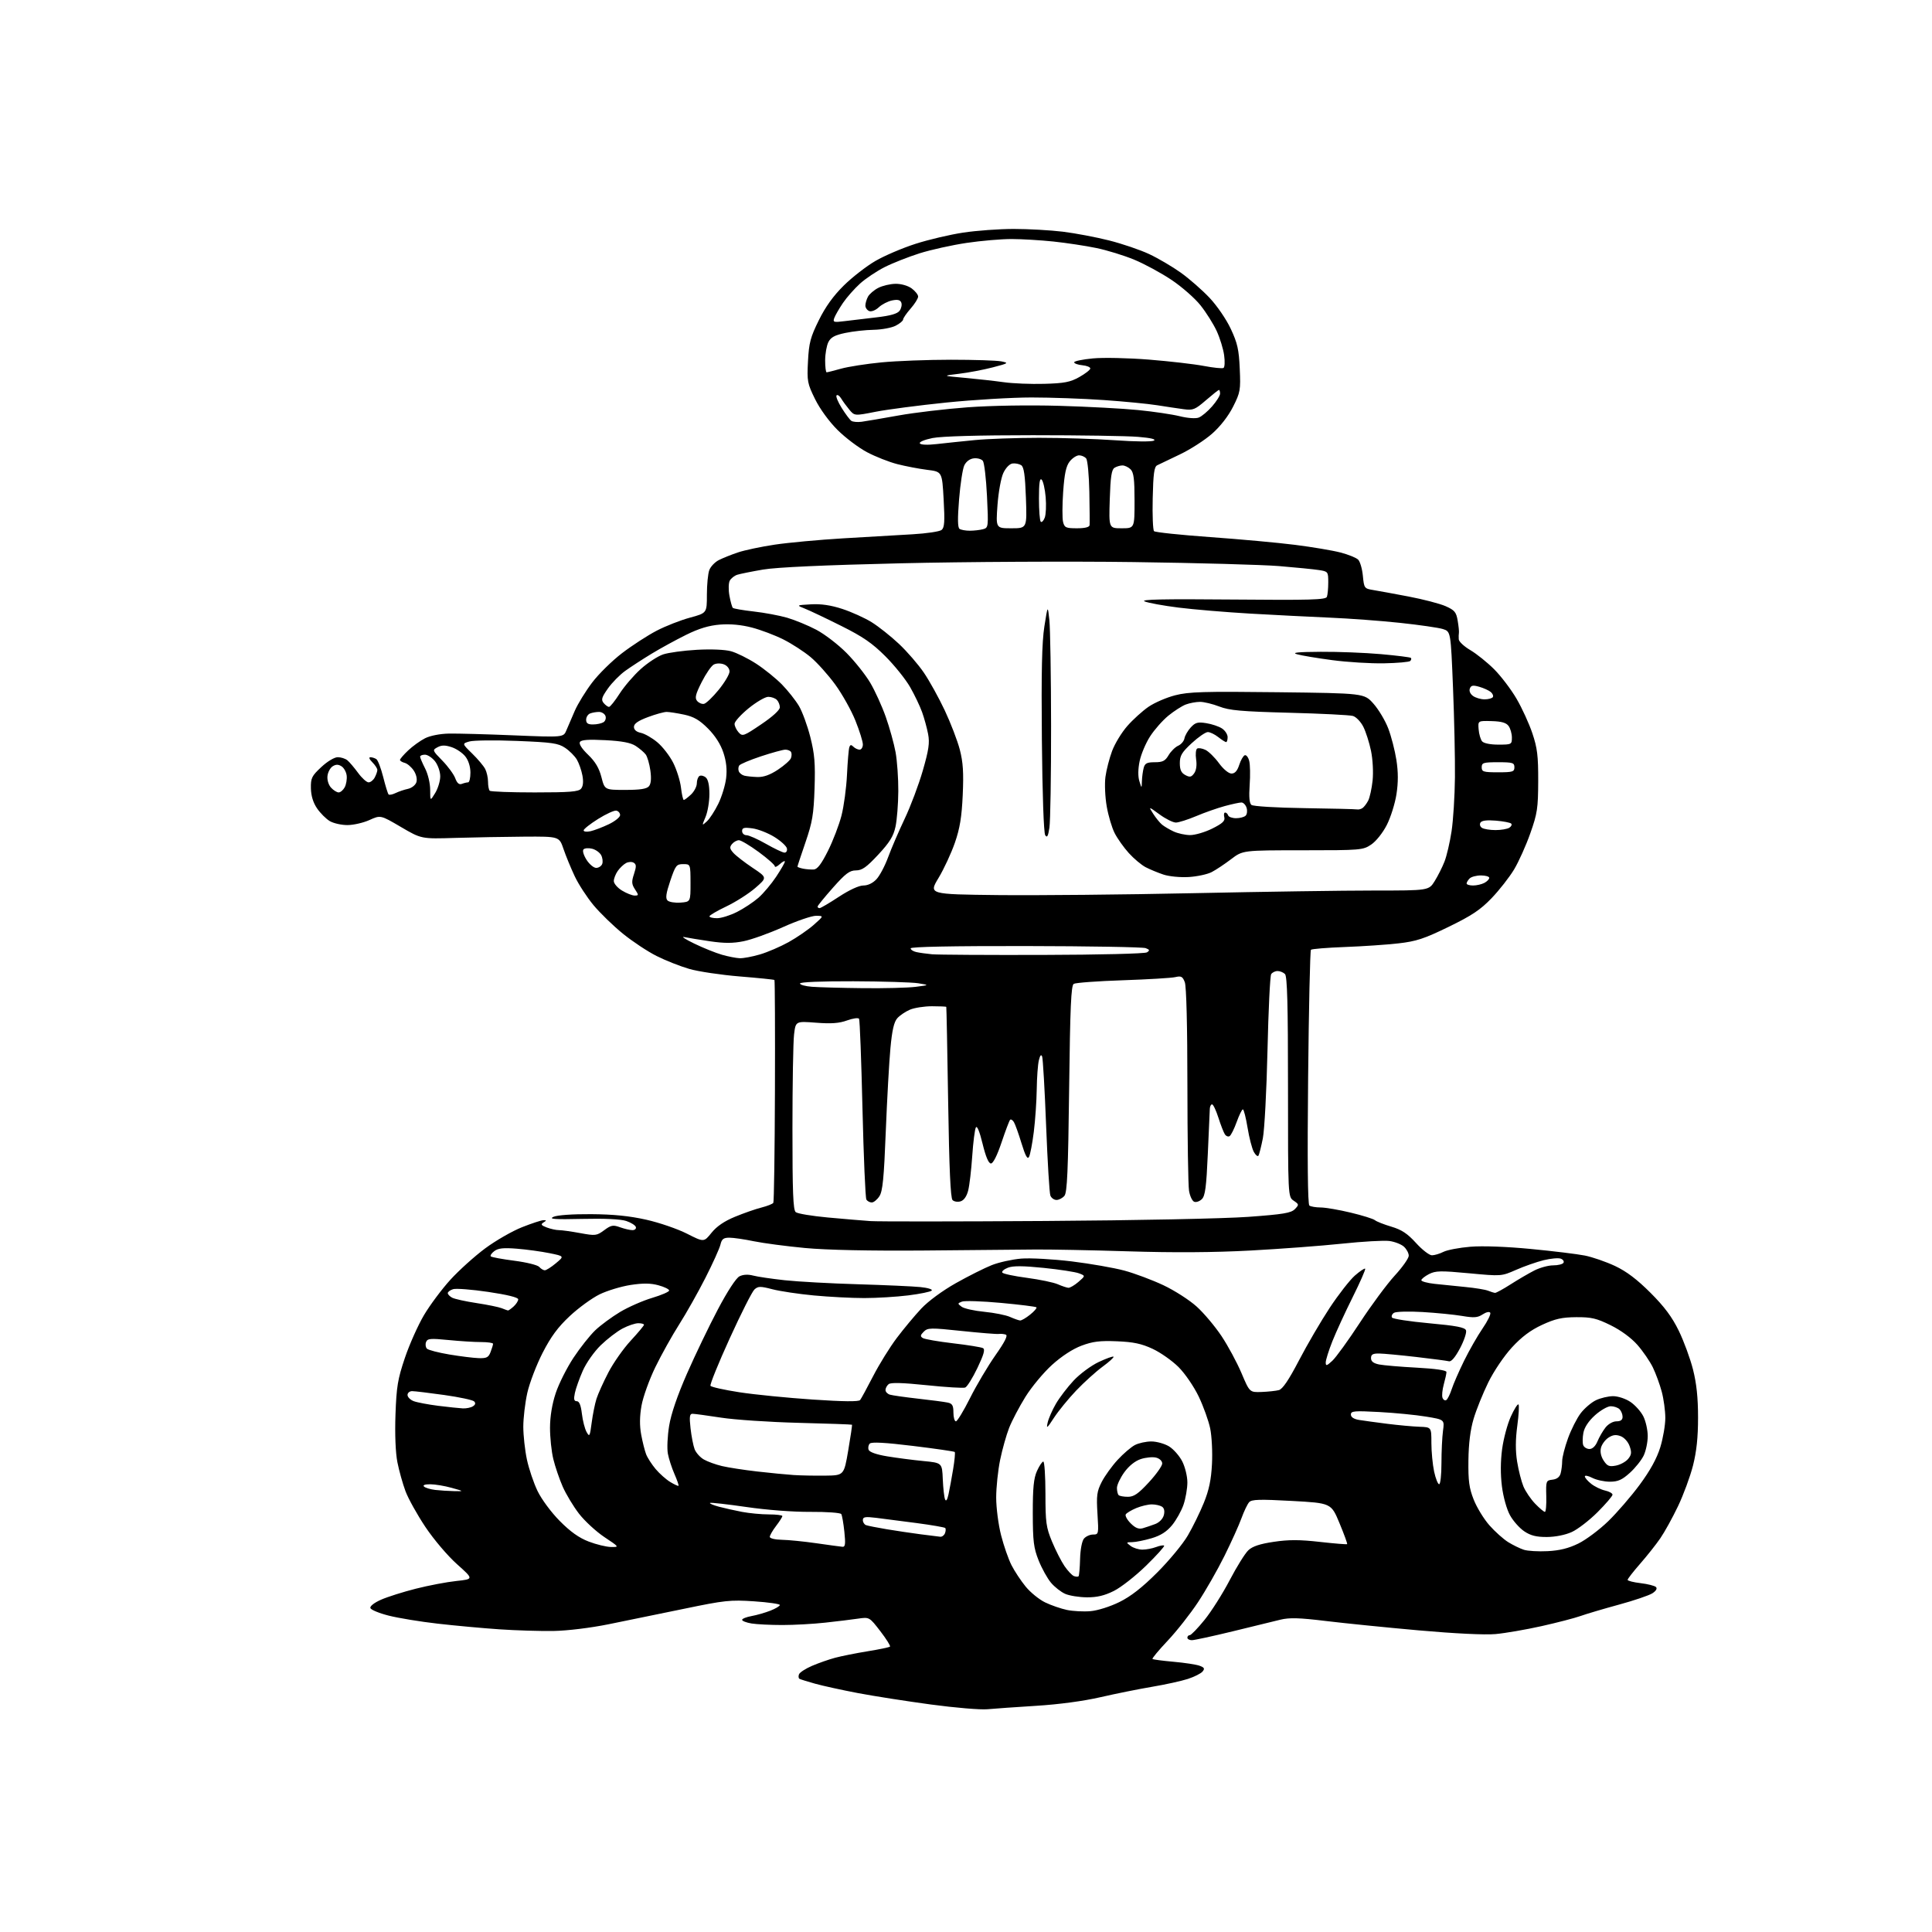 <?xml version="1.0" encoding="UTF-8" standalone="no"?>
<svg 
  version="1.1" 
  xmlns="http://www.w3.org/2000/svg" 
  xmlns:xlink="http://www.w3.org/1999/xlink" 
  xmlns:svg="http://www.w3.org/2000/svg"
  xmlns:rdf="http://www.w3.org/1999/02/22-rdf-syntax-ns#"
  xmlns:cc="http://creativecommons.org/ns#"
  xmlns:dc="http://purl.org/dc/elements/1.1/"
  viewBox="0 0 768 768"
  width="768"
  height="768"
>
<style>svg {background-color: white; }</style>"
<path stroke="none" fill="black" fill-rule="evenodd" d="M392.50,679.45C389.75,679.71 379.62,678.86 370.00,677.56C360.38,676.26 347.32,674.22 341.00,673.02C334.68,671.81 327.02,670.14 324.00,669.29C320.98,668.45 318.18,667.57 317.79,667.35C317.41,667.12 317.32,666.32 317.62,665.56C317.91,664.80 320.25,663.29 322.82,662.19C325.39,661.09 329.52,659.64 332.00,658.98C334.48,658.32 340.28,657.16 344.89,656.41C349.51,655.66 353.51,654.83 353.78,654.55C354.06,654.28 352.33,651.52 349.94,648.42C345.59,642.78 345.59,642.78 341.05,643.44C338.55,643.81 332.68,644.52 328.00,645.03C323.32,645.55 315.68,645.97 311.00,645.97C306.32,645.97 300.81,645.70 298.75,645.36C296.69,645.02 295.00,644.37 295.00,643.91C295.00,643.46 296.69,642.78 298.75,642.41C300.81,642.04 304.19,641.07 306.25,640.26C308.31,639.45 310.00,638.44 310.00,638.01C310.00,637.59 305.39,636.93 299.75,636.55C290.34,635.92 288.06,636.16 272.00,639.50C262.38,641.50 248.88,644.27 242.00,645.65C234.70,647.13 225.55,648.24 220.00,648.34C214.78,648.42 205.10,648.13 198.50,647.68C191.90,647.23 180.88,646.22 174.00,645.43C167.12,644.65 158.38,643.21 154.57,642.25C150.76,641.29 147.46,639.93 147.23,639.23C146.99,638.49 148.75,637.11 151.47,635.91C154.02,634.78 160.25,632.81 165.31,631.53C170.36,630.25 177.61,628.87 181.41,628.47C188.32,627.73 188.32,627.73 181.67,621.79C177.94,618.46 172.44,611.98 169.12,607.02C165.87,602.16 162.31,595.76 161.20,592.80C160.09,589.83 158.64,584.64 157.97,581.26C157.23,577.48 156.93,570.17 157.21,562.30C157.61,551.19 158.10,548.22 160.95,539.78C162.75,534.44 166.17,526.79 168.54,522.78C170.91,518.78 175.64,512.44 179.06,508.69C182.47,504.95 188.69,499.35 192.88,496.24C197.07,493.14 203.65,489.36 207.50,487.84C211.35,486.31 215.18,485.06 216.00,485.05C217.31,485.03 217.31,485.15 216.03,485.96C214.86,486.70 215.12,487.10 217.35,487.94C218.88,488.52 221.06,489.00 222.20,489.00C223.34,489.00 227.14,489.53 230.65,490.18C236.71,491.29 237.19,491.23 240.17,489.03C242.93,486.99 243.70,486.85 246.48,487.86C248.22,488.48 250.44,489.00 251.40,489.00C252.37,489.00 252.98,488.44 252.76,487.75C252.53,487.06 250.81,485.98 248.92,485.35C246.78,484.63 240.27,484.32 231.50,484.53C220.40,484.78 218.02,484.62 220.00,483.71C221.49,483.03 227.56,482.60 235.00,482.65C243.86,482.71 250.25,483.36 256.93,484.86C262.12,486.03 269.39,488.53 273.08,490.41C279.81,493.82 279.81,493.82 282.84,490.05C284.88,487.51 287.92,485.43 292.18,483.68C295.66,482.24 300.39,480.59 302.71,480.01C305.02,479.42 307.14,478.58 307.41,478.14C307.68,477.70 307.97,457.66 308.05,433.60C308.13,409.55 308.04,389.72 307.85,389.56C307.66,389.39 301.43,388.75 294.00,388.15C286.57,387.54 277.57,386.20 274.00,385.16C270.43,384.13 264.57,381.82 261.00,380.02C257.43,378.23 251.39,374.23 247.58,371.13C243.77,368.03 238.54,362.95 235.94,359.83C233.35,356.71 229.98,351.55 228.47,348.34C226.96,345.14 224.95,340.27 224.01,337.51C222.31,332.50 222.31,332.50 208.40,332.58C200.76,332.63 188.43,332.86 181.00,333.08C167.50,333.50 167.50,333.50 159.38,328.74C151.27,323.98 151.27,323.98 146.88,325.97C144.47,327.06 140.54,327.97 138.15,327.98C135.76,327.99 132.59,327.28 131.11,326.41C129.62,325.53 127.35,323.26 126.05,321.37C124.49,319.09 123.66,316.39 123.59,313.39C123.51,309.30 123.91,308.47 127.71,304.93C130.13,302.67 132.92,301.00 134.27,301.00C135.56,301.00 137.29,301.56 138.12,302.25C138.94,302.94 140.85,305.19 142.36,307.25C143.87,309.31 145.74,311.00 146.52,311.00C147.29,311.00 148.40,310.13 148.96,309.07C149.53,308.00 150.00,306.65 150.00,306.07C150.00,305.48 149.10,304.10 148.00,303.00C146.81,301.81 146.51,301.01 147.25,301.02C147.94,301.02 149.00,301.36 149.61,301.77C150.22,302.17 151.44,305.37 152.33,308.88C153.21,312.39 154.17,315.51 154.47,315.80C154.76,316.10 156.01,315.85 157.25,315.25C158.49,314.65 160.71,313.89 162.18,313.58C163.68,313.25 165.15,312.09 165.52,310.95C165.90,309.73 165.49,307.87 164.48,306.33C163.55,304.92 161.94,303.54 160.90,303.26C159.85,302.99 159.00,302.46 159.00,302.08C159.00,301.70 160.46,300.00 162.25,298.31C164.04,296.61 167.06,294.44 168.97,293.47C171.01,292.44 174.92,291.68 178.47,291.61C181.79,291.55 193.38,291.86 204.24,292.31C223.99,293.12 223.99,293.12 225.15,290.31C225.79,288.76 227.30,285.25 228.51,282.50C229.72,279.75 232.81,274.73 235.37,271.35C237.93,267.96 243.28,262.70 247.26,259.65C251.24,256.60 257.43,252.59 261.00,250.73C264.57,248.87 270.54,246.53 274.25,245.53C281.00,243.70 281.00,243.70 281.00,236.42C281.00,232.41 281.43,228.00 281.96,226.61C282.48,225.23 284.17,223.45 285.71,222.66C287.24,221.87 290.66,220.50 293.31,219.61C295.95,218.71 302.54,217.32 307.95,216.51C313.36,215.70 325.59,214.57 335.14,214.00C344.69,213.43 357.08,212.70 362.68,212.39C368.29,212.07 373.51,211.30 374.30,210.66C375.45,209.72 375.61,207.38 375.11,198.50C374.50,187.50 374.50,187.50 368.58,186.77C365.33,186.36 359.98,185.34 356.70,184.50C353.41,183.66 347.98,181.52 344.63,179.74C341.27,177.96 335.99,173.97 332.89,170.87C329.56,167.55 325.91,162.54 324.00,158.65C320.94,152.43 320.77,151.55 321.19,143.58C321.57,136.29 322.16,134.05 325.49,127.31C328.12,121.97 331.26,117.60 335.42,113.50C338.76,110.20 344.43,105.80 348.00,103.73C351.57,101.65 358.74,98.59 363.92,96.93C369.10,95.26 377.65,93.25 382.92,92.46C388.19,91.66 397.23,91.01 403.00,91.01C408.77,91.01 417.55,91.50 422.50,92.10C427.45,92.71 435.74,94.28 440.92,95.59C446.10,96.90 453.25,99.33 456.81,101.00C460.37,102.67 466.03,105.99 469.39,108.39C472.75,110.79 477.88,115.28 480.80,118.37C483.79,121.54 487.48,126.93 489.26,130.74C491.91,136.39 492.49,138.99 492.82,146.56C493.20,155.08 493.04,155.98 490.16,161.69C488.25,165.46 485.08,169.54 481.79,172.43C478.88,174.99 473.12,178.69 469.00,180.65C464.88,182.61 460.82,184.55 460.00,184.96C458.81,185.56 458.44,188.28 458.22,198.02C458.06,204.80 458.30,210.70 458.75,211.15C459.20,211.60 469.23,212.65 481.03,213.50C492.84,214.34 508.05,215.73 514.83,216.59C521.61,217.45 529.71,218.81 532.83,219.62C535.95,220.43 539.13,221.71 539.89,222.47C540.65,223.23 541.50,226.12 541.76,228.90C542.24,233.82 542.35,233.97 545.88,234.55C547.87,234.87 554.23,236.04 560.00,237.14C565.77,238.24 572.37,239.96 574.64,240.96C578.23,242.55 578.88,243.32 579.45,246.72C579.82,248.88 580.04,251.07 579.94,251.58C579.84,252.08 579.82,253.24 579.88,254.15C579.95,255.07 582.02,256.99 584.49,258.44C586.95,259.89 591.21,263.31 593.95,266.04C596.68,268.78 600.69,274.05 602.85,277.76C605.02,281.47 607.85,287.65 609.14,291.50C611.11,297.35 611.49,300.47 611.46,310.50C611.42,321.30 611.11,323.38 608.32,331.26C606.62,336.08 603.72,342.54 601.87,345.63C600.01,348.71 596.00,353.84 592.94,357.03C588.49,361.67 585.09,363.94 575.84,368.44C566.08,373.19 562.99,374.20 555.86,375.01C551.22,375.54 541.65,376.19 534.58,376.45C527.51,376.72 521.45,377.21 521.12,377.55C520.78,377.89 520.27,400.74 520.00,428.33C519.67,461.20 519.84,478.75 520.50,479.23C521.05,479.64 523.08,479.98 525.00,479.99C526.92,480.00 532.29,480.92 536.93,482.04C541.57,483.15 545.90,484.50 546.55,485.04C547.21,485.59 550.15,486.75 553.09,487.62C557.19,488.84 559.48,490.35 562.88,494.10C565.32,496.80 568.17,499.00 569.21,499.00C570.25,499.00 572.31,498.38 573.80,497.63C575.28,496.88 580.10,495.96 584.50,495.60C589.34,495.20 598.82,495.55 608.50,496.48C617.30,497.32 626.98,498.50 630.00,499.10C633.02,499.70 638.42,501.57 642.00,503.25C646.57,505.40 650.75,508.57 656.09,513.90C661.64,519.45 664.67,523.52 667.34,529.00C669.35,533.12 671.90,540.06 673.00,544.41C674.41,549.98 675.00,555.63 675.00,563.50C675.00,571.41 674.41,576.99 672.99,582.59C671.88,586.94 669.20,594.22 667.03,598.76C664.86,603.30 661.70,609.03 660.00,611.49C658.31,613.96 654.69,618.52 651.96,621.64C649.23,624.76 647.00,627.63 647.00,628.02C647.00,628.40 649.33,629.00 652.17,629.33C655.02,629.67 657.77,630.37 658.28,630.88C658.86,631.46 658.32,632.40 656.86,633.35C655.56,634.19 649.55,636.24 643.50,637.88C637.45,639.53 630.61,641.56 628.30,642.38C625.98,643.21 619.01,645.02 612.80,646.41C606.58,647.80 598.35,649.22 594.50,649.57C590.24,649.95 578.30,649.37 564.00,648.10C551.08,646.95 534.44,645.27 527.03,644.37C516.52,643.09 512.58,642.98 509.03,643.84C506.54,644.45 497.99,646.54 490.03,648.48C482.08,650.41 474.76,652.00 473.78,652.00C472.80,652.00 472.00,651.55 472.00,651.00C472.00,650.45 472.43,650.00 472.95,650.00C473.48,650.00 476.13,647.26 478.84,643.91C481.55,640.56 486.05,633.46 488.83,628.13C491.62,622.80 494.95,617.45 496.24,616.25C497.89,614.69 500.84,613.71 506.35,612.90C512.27,612.01 516.63,612.02 524.67,612.93C530.47,613.58 535.35,613.98 535.51,613.81C535.67,613.64 534.31,609.90 532.48,605.50C529.16,597.50 529.16,597.50 513.48,596.64C500.69,595.94 497.56,596.03 496.56,597.14C495.88,597.89 494.51,600.75 493.51,603.50C492.52,606.25 489.47,613.00 486.74,618.50C484.02,624.00 479.28,632.29 476.22,636.91C473.16,641.54 467.74,648.42 464.18,652.19C460.63,655.96 457.90,659.23 458.13,659.46C458.36,659.69 462.13,660.19 466.52,660.58C470.91,660.97 475.56,661.68 476.86,662.16C478.76,662.86 478.99,663.31 478.03,664.46C477.38,665.25 474.74,666.57 472.17,667.41C469.60,668.24 463.23,669.64 458.00,670.52C452.77,671.40 443.55,673.26 437.50,674.65C430.74,676.21 420.91,677.53 412.00,678.08C404.02,678.58 395.25,679.19 392.50,679.45zM433.49,640.46C436.33,640.22 441.28,638.66 444.97,636.84C449.52,634.60 454.03,631.08 460.04,625.07C464.75,620.36 470.22,613.75 472.18,610.38C474.15,607.02 477.01,601.17 478.55,597.38C480.60,592.32 481.46,588.24 481.78,581.95C482.03,577.25 481.70,570.90 481.07,567.83C480.43,564.77 478.38,559.06 476.51,555.15C474.59,551.16 471.08,546.03 468.50,543.44C465.96,540.91 461.33,537.65 458.20,536.19C453.78,534.13 450.59,533.45 444.00,533.18C437.20,532.90 434.38,533.25 429.91,534.93C426.43,536.23 422.00,539.12 418.20,542.56C414.84,545.60 410.07,551.33 407.61,555.29C405.15,559.26 402.24,564.80 401.14,567.61C400.04,570.42 398.43,576.14 397.57,580.32C396.71,584.50 396.00,591.24 396.00,595.30C396.00,599.36 396.87,606.09 397.94,610.26C399.00,614.43 400.87,619.79 402.08,622.17C403.29,624.55 405.83,628.39 407.72,630.70C409.61,633.01 413.09,635.84 415.46,636.98C417.83,638.13 421.73,639.47 424.13,639.98C426.53,640.48 430.75,640.70 433.49,640.46zM432.05,634.96C429.00,634.94 425.13,634.32 423.45,633.59C421.77,632.86 419.22,630.86 417.78,629.15C416.34,627.43 414.12,623.44 412.86,620.27C410.89,615.31 410.57,612.68 410.55,601.50C410.54,591.44 410.91,587.65 412.21,584.75C413.14,582.69 414.27,581.00 414.73,581.00C415.19,581.00 415.57,586.74 415.58,593.75C415.58,605.21 415.85,607.14 418.19,612.80C419.63,616.26 421.86,620.64 423.15,622.53C424.44,624.42 426.13,626.21 426.89,626.51C427.66,626.80 428.49,626.84 428.74,626.60C428.98,626.35 429.26,623.25 429.35,619.72C429.45,615.98 430.09,612.60 430.88,611.64C431.63,610.74 433.26,610.00 434.51,610.00C436.73,610.00 436.77,609.81 436.26,601.71C435.81,594.52 436.03,592.85 437.94,589.11C439.15,586.74 442.00,582.79 444.27,580.32C446.54,577.86 449.63,575.21 451.15,574.42C452.66,573.64 455.61,573.00 457.70,573.00C459.79,573.01 462.94,573.89 464.71,574.96C466.47,576.04 468.84,578.72 469.96,580.92C471.09,583.14 472.00,586.87 472.00,589.28C472.00,591.68 471.31,595.66 470.47,598.13C469.63,600.59 467.58,604.26 465.92,606.28C463.78,608.88 461.39,610.40 457.76,611.48C454.94,612.31 451.48,613.01 450.07,613.03C447.59,613.06 447.57,613.12 449.44,614.53C450.51,615.34 452.62,616.00 454.13,616.00C455.64,616.00 458.09,615.54 459.57,614.97C461.06,614.41 462.49,614.16 462.76,614.42C463.02,614.69 459.80,618.27 455.60,622.37C451.39,626.48 445.63,631.00 442.78,632.42C439.03,634.29 436.08,634.99 432.05,634.96zM615.21,616.61C619.95,616.37 623.54,615.48 627.42,613.58C630.45,612.10 635.79,608.10 639.30,604.70C642.81,601.29 648.45,594.76 651.82,590.19C655.97,584.57 658.61,579.77 659.98,575.34C661.09,571.74 661.99,566.47 661.99,563.64C661.98,560.82 661.35,556.14 660.58,553.26C659.81,550.37 658.22,546.02 657.05,543.59C655.87,541.16 653.10,537.13 650.90,534.62C648.44,531.83 644.34,528.81 640.27,526.81C634.64,524.04 632.60,523.56 626.58,523.60C620.88,523.64 618.24,524.23 613.00,526.65C608.41,528.78 604.88,531.42 601.00,535.64C597.87,539.05 593.82,545.04 591.61,549.54C589.48,553.89 586.85,560.39 585.79,563.98C584.49,568.33 583.80,573.83 583.72,580.50C583.62,588.70 584.00,591.52 585.83,596.15C587.06,599.25 589.86,603.84 592.06,606.33C594.26,608.83 597.63,611.84 599.54,613.03C601.46,614.21 604.26,615.58 605.76,616.06C607.27,616.55 611.52,616.80 615.21,616.61zM242.86,614.95C246.23,615.00 246.23,615.00 240.23,611.00C236.94,608.80 232.40,604.61 230.15,601.70C227.91,598.79 224.99,593.95 223.68,590.95C222.36,587.95 220.68,583.02 219.95,580.00C219.21,576.98 218.63,571.35 218.64,567.50C218.66,562.98 219.47,558.10 220.92,553.75C222.15,550.05 225.32,543.75 227.95,539.76C230.59,535.77 234.49,530.84 236.62,528.81C238.75,526.78 243.20,523.51 246.49,521.53C249.78,519.56 255.52,517.04 259.24,515.93C262.96,514.82 266.00,513.50 266.00,513.00C266.00,512.49 264.09,511.55 261.75,510.92C258.65,510.07 255.65,510.04 250.68,510.79C246.93,511.37 241.38,513.05 238.34,514.53C235.31,516.02 229.97,519.90 226.49,523.16C221.79,527.55 219.01,531.32 215.69,537.79C213.24,542.58 210.50,549.74 209.61,553.70C208.73,557.66 208.01,563.73 208.02,567.20C208.03,570.66 208.67,576.50 209.45,580.17C210.23,583.84 212.13,589.47 213.67,592.67C215.25,595.96 219.09,601.16 222.49,604.59C226.71,608.86 230.14,611.31 234.00,612.79C237.03,613.95 241.01,614.92 242.86,614.95zM334.89,614.87C336.01,614.97 336.16,613.78 335.65,608.91C335.30,605.57 334.75,602.40 334.42,601.87C334.09,601.34 328.63,600.95 322.16,600.99C315.23,601.04 304.85,600.25 296.58,599.04C288.92,597.93 282.46,597.21 282.23,597.44C281.99,597.68 283.57,598.35 285.74,598.93C287.91,599.51 292.06,600.44 294.98,601.00C297.89,601.55 302.69,602.00 305.64,602.00C308.59,602.00 311.00,602.30 311.00,602.66C311.00,603.02 309.88,604.79 308.50,606.59C307.12,608.39 306.00,610.35 306.00,610.93C306.00,611.53 308.11,612.04 310.75,612.09C313.36,612.13 319.55,612.75 324.50,613.46C329.45,614.17 334.13,614.81 334.89,614.87zM373.78,610.88C374.49,610.94 375.33,610.31 375.65,609.46C375.98,608.61 376.02,607.68 375.73,607.40C375.45,607.12 370.33,606.23 364.36,605.44C358.39,604.65 351.14,603.71 348.25,603.36C343.93,602.84 343.00,602.99 343.00,604.26C343.00,605.10 343.56,606.00 344.25,606.26C344.94,606.52 348.65,607.26 352.50,607.90C356.35,608.54 362.43,609.44 366.00,609.91C369.57,610.37 373.08,610.81 373.78,610.88zM614.90,610.98C610.69,610.99 608.45,610.43 605.90,608.71C604.03,607.45 601.48,604.58 600.24,602.32C598.94,599.98 597.57,595.07 597.04,590.86C596.44,586.12 596.47,580.83 597.12,576.00C597.68,571.88 599.23,566.07 600.58,563.10C601.93,560.13 603.30,557.96 603.62,558.29C603.95,558.61 603.73,562.45 603.14,566.82C602.41,572.27 602.39,576.73 603.08,581.02C603.63,584.46 604.77,588.90 605.59,590.89C606.42,592.87 608.52,595.96 610.25,597.75C611.98,599.54 613.72,601.00 614.12,601.00C614.52,601.00 614.77,598.19 614.67,594.75C614.51,588.68 614.58,588.49 617.15,588.19C618.88,587.99 620.00,587.13 620.38,585.69C620.71,584.49 620.98,582.28 620.99,580.80C620.99,579.31 622.04,575.23 623.31,571.73C624.58,568.23 626.85,563.75 628.36,561.77C629.87,559.80 632.61,557.46 634.45,556.59C636.29,555.72 639.36,555.00 641.25,555.00C643.18,555.00 646.21,556.00 648.10,557.27C649.97,558.52 652.29,561.11 653.25,563.02C654.21,564.93 655.00,568.46 655.00,570.85C655.00,573.24 654.28,576.72 653.40,578.58C652.52,580.43 650.04,583.54 647.89,585.48C644.79,588.28 643.17,589.00 639.95,589.00C637.72,589.00 634.57,588.31 632.95,587.47C631.33,586.64 630.00,586.38 630.00,586.90C630.00,587.43 631.15,588.76 632.55,589.86C633.95,590.96 636.42,592.15 638.05,592.51C639.67,592.87 641.00,593.61 641.00,594.16C641.00,594.71 638.33,597.83 635.06,601.10C631.79,604.37 627.17,607.93 624.81,609.00C622.21,610.18 618.28,610.96 614.90,610.98zM454.27,607.50C455.49,607.15 457.74,606.39 459.26,605.81C460.89,605.18 462.28,603.72 462.65,602.27C463.05,600.67 462.78,599.47 461.89,598.91C461.12,598.43 459.32,598.02 457.87,598.02C456.43,598.01 453.65,598.67 451.69,599.48C449.74,600.30 447.86,601.42 447.51,601.98C447.17,602.53 448.05,604.14 449.46,605.55C451.32,607.41 452.65,607.95 454.27,607.50zM377.05,594.00C377.47,592.08 378.29,587.60 378.88,584.06C379.47,580.52 379.76,577.42 379.52,577.18C379.28,576.95 371.82,575.86 362.94,574.78C351.88,573.43 346.47,573.13 345.76,573.84C345.20,574.40 344.99,575.52 345.30,576.33C345.65,577.24 348.43,578.22 352.68,578.92C356.43,579.54 362.88,580.38 367.00,580.78C374.50,581.50 374.50,581.50 374.77,588.00C374.92,591.58 375.33,595.17 375.67,596.00C376.07,596.98 376.55,596.28 377.05,594.00zM448.36,595.00C450.76,595.00 452.48,593.81 456.69,589.25C459.61,586.09 462.00,582.72 462.00,581.77C462.00,580.77 460.97,579.78 459.55,579.42C458.21,579.09 455.48,579.35 453.49,580.00C451.21,580.75 448.78,582.70 446.93,585.25C445.32,587.48 444.00,590.28 444.00,591.48C444.00,592.68 444.30,593.97 444.67,594.33C445.03,594.70 446.69,595.00 448.36,595.00zM180.50,592.75C184.50,592.82 184.50,592.82 179.50,591.43C176.75,590.66 172.95,590.03 171.05,590.02C168.91,590.01 167.96,590.35 168.55,590.93C169.07,591.44 171.07,592.04 173.00,592.27C174.93,592.49 178.30,592.71 180.50,592.75zM269.72,590.62C269.89,590.45 269.15,588.33 268.09,585.90C267.03,583.48 265.85,579.84 265.48,577.81C265.11,575.78 265.33,570.83 265.99,566.81C266.76,562.05 269.25,554.78 273.10,546.00C276.36,538.58 281.88,527.10 285.37,520.50C289.17,513.30 292.60,508.04 293.95,507.36C295.39,506.63 297.33,506.52 299.35,507.05C301.08,507.52 306.77,508.35 312.00,508.92C317.23,509.48 330.27,510.20 341.00,510.51C351.73,510.83 362.91,511.33 365.86,511.63C368.85,511.93 370.84,512.55 370.36,513.03C369.89,513.50 365.69,514.36 361.03,514.94C356.37,515.52 348.49,516.00 343.53,516.00C338.56,516.00 329.55,515.53 323.50,514.96C317.45,514.39 310.04,513.28 307.04,512.50C302.22,511.25 301.37,511.26 299.90,512.59C298.98,513.43 294.55,522.19 290.06,532.06C285.56,541.93 282.13,550.40 282.43,550.88C282.72,551.36 287.89,552.51 293.90,553.44C299.92,554.37 313.00,555.67 322.98,556.34C335.36,557.17 341.38,557.23 341.92,556.53C342.36,555.96 344.69,551.67 347.10,547.00C349.51,542.33 353.73,535.51 356.49,531.86C359.25,528.20 363.62,522.95 366.21,520.19C368.99,517.23 374.63,513.08 379.99,510.06C384.98,507.25 391.40,504.03 394.26,502.90C397.13,501.77 402.40,500.61 405.98,500.31C409.57,500.02 418.57,500.52 426.00,501.42C433.43,502.33 442.87,503.98 446.98,505.09C451.10,506.21 458.07,508.82 462.48,510.90C466.89,512.98 472.85,516.80 475.71,519.40C478.58,521.99 483.02,527.28 485.59,531.14C488.16,535.00 491.72,541.61 493.51,545.83C496.76,553.50 496.76,553.50 501.50,553.33C504.11,553.23 507.20,552.90 508.37,552.59C509.85,552.20 512.30,548.58 516.37,540.77C519.60,534.57 525.09,525.17 528.58,519.88C532.07,514.60 536.57,508.83 538.57,507.07C540.57,505.32 542.42,504.08 542.67,504.33C542.92,504.58 540.68,509.67 537.71,515.64C534.73,521.62 531.10,529.50 529.64,533.17C528.19,536.84 527.00,540.63 527.00,541.59C527.00,543.10 527.38,543.00 529.63,540.92C531.07,539.59 535.98,532.81 540.53,525.85C545.08,518.89 551.33,510.45 554.40,507.10C557.48,503.76 560.00,500.18 560.00,499.16C560.00,498.14 559.13,496.53 558.08,495.57C557.02,494.61 554.42,493.60 552.29,493.31C550.16,493.03 541.69,493.51 533.46,494.38C525.23,495.25 508.82,496.48 497.00,497.11C482.56,497.88 466.64,497.99 448.50,497.42C433.65,496.96 417.00,496.64 411.50,496.70C406.00,496.77 386.20,496.95 367.50,497.10C345.70,497.27 328.66,496.91 320.00,496.10C312.57,495.40 303.43,494.19 299.68,493.42C295.94,492.64 291.56,492.00 289.95,492.00C287.60,492.00 286.91,492.53 286.39,494.75C286.03,496.26 283.34,502.23 280.40,508.00C277.47,513.77 272.77,522.10 269.97,526.50C267.17,530.90 262.90,538.55 260.49,543.50C258.09,548.45 255.62,555.32 255.01,558.77C254.26,563.03 254.22,566.71 254.88,570.27C255.41,573.15 256.29,576.65 256.83,578.06C257.36,579.46 259.07,582.11 260.61,583.95C262.15,585.78 264.76,588.10 266.41,589.10C268.06,590.11 269.55,590.79 269.72,590.62zM572.08,590.00C572.59,590.00 573.00,586.24 573.00,581.64C573.00,577.04 573.28,571.27 573.61,568.80C574.23,564.33 574.23,564.33 566.87,563.12C562.82,562.45 554.45,561.63 548.26,561.30C538.33,560.77 537.00,560.88 537.00,562.30C537.00,563.34 538.15,564.10 540.25,564.45C542.04,564.74 547.10,565.43 551.50,565.99C555.90,566.54 561.64,567.07 564.25,567.16C569.00,567.32 569.00,567.32 569.00,573.61C569.00,577.07 569.49,582.17 570.08,584.95C570.68,587.73 571.58,590.00 572.08,590.00zM328.00,586.59C335.49,586.50 335.49,586.50 337.19,576.53C338.13,571.05 338.80,566.46 338.68,566.35C338.56,566.23 329.02,565.89 317.48,565.60C305.94,565.31 292.04,564.38 286.59,563.53C281.14,562.69 276.04,562.00 275.27,562.00C274.14,562.00 273.99,563.17 274.50,567.75C274.85,570.91 275.58,574.65 276.11,576.06C276.65,577.47 278.30,579.32 279.79,580.17C281.28,581.02 284.52,582.20 287.00,582.78C289.48,583.37 295.77,584.34 301.00,584.94C306.23,585.54 312.75,586.17 315.50,586.35C318.25,586.53 323.87,586.64 328.00,586.59zM642.34,582.60C644.08,582.27 646.26,581.08 647.19,579.96C648.56,578.32 648.67,577.36 647.81,574.90C647.21,573.16 645.68,571.45 644.24,570.90C642.39,570.20 641.12,570.35 639.38,571.49C638.09,572.33 636.75,574.15 636.41,575.52C636.01,577.10 636.40,578.97 637.48,580.61C638.91,582.80 639.69,583.11 642.34,582.60zM631.85,576.00C633.03,576.00 634.24,574.85 635.02,572.96C635.71,571.29 637.15,568.81 638.21,567.46C639.32,566.05 641.19,565.00 642.57,565.00C644.24,565.00 645.00,564.44 645.00,563.20C645.00,562.21 644.46,560.86 643.80,560.20C643.14,559.54 641.57,559.00 640.30,559.00C639.04,559.00 636.22,560.62 634.03,562.59C631.47,564.90 629.83,567.39 629.42,569.58C629.07,571.45 629.04,573.66 629.36,574.49C629.68,575.32 630.80,576.00 631.85,576.00zM235.20,565.55C235.63,562.27 236.49,558.00 237.11,556.05C237.73,554.10 239.86,549.38 241.84,545.57C243.82,541.76 247.81,536.08 250.72,532.94C253.62,529.80 256.00,526.96 256.00,526.62C256.00,526.28 254.98,526.00 253.74,526.00C252.49,526.00 249.68,526.94 247.49,528.10C245.29,529.25 241.40,532.24 238.82,534.74C236.19,537.29 233.07,541.73 231.67,544.89C230.31,547.98 228.89,551.96 228.52,553.75C228.00,556.23 228.18,557.00 229.28,557.00C230.26,557.00 230.91,558.58 231.31,561.97C231.63,564.71 232.47,567.97 233.16,569.22C234.33,571.32 234.48,571.04 235.20,565.55zM418.96,563.60C416.22,567.82 415.87,568.08 416.46,565.50C416.83,563.85 418.31,560.48 419.75,558.01C421.18,555.55 424.36,551.39 426.80,548.78C429.25,546.17 433.71,542.86 436.72,541.44C439.73,540.02 442.39,539.06 442.64,539.31C442.89,539.56 440.93,541.35 438.28,543.29C435.64,545.23 430.93,549.49 427.81,552.76C424.70,556.02 420.72,560.90 418.96,563.60zM379.99,565.00C380.53,565.00 383.06,560.84 385.61,555.75C388.16,550.66 392.70,543.01 395.69,538.75C399.45,533.40 400.73,530.85 399.82,530.53C399.09,530.27 397.82,530.15 397.00,530.27C396.18,530.38 389.52,529.84 382.20,529.07C369.89,527.77 368.78,527.79 367.20,529.37C365.82,530.75 365.75,531.23 366.84,531.90C367.58,532.36 372.98,533.29 378.84,533.98C384.70,534.66 390.06,535.53 390.75,535.90C391.67,536.40 391.08,538.47 388.53,543.81C386.62,547.79 384.44,551.28 383.68,551.57C382.93,551.86 376.05,551.44 368.40,550.64C358.84,549.65 354.11,549.51 353.25,550.22C352.56,550.78 352.00,551.83 352.00,552.56C352.00,553.28 352.79,554.11 353.75,554.40C354.71,554.69 359.77,555.41 365.00,556.00C370.23,556.58 375.51,557.28 376.75,557.55C378.56,557.94 379.00,558.72 379.00,561.52C379.00,563.43 379.45,565.00 379.99,565.00zM184.00,559.86C185.38,559.92 187.17,559.55 187.99,559.03C189.00,558.39 189.15,557.75 188.47,557.07C187.92,556.52 182.55,555.37 176.56,554.53C170.56,553.69 164.83,553.00 163.83,553.00C162.82,553.00 162.00,553.69 162.00,554.52C162.00,555.36 163.10,556.47 164.45,556.98C165.79,557.49 170.18,558.32 174.20,558.83C178.21,559.33 182.62,559.79 184.00,559.86zM574.92,556.55C575.43,556.23 576.40,554.29 577.07,552.24C577.73,550.18 579.95,545.10 581.99,540.95C584.03,536.79 587.34,531.01 589.34,528.09C591.35,525.18 592.72,522.36 592.40,521.84C592.06,521.29 590.80,521.56 589.38,522.49C587.38,523.80 585.93,523.91 581.22,523.11C578.08,522.58 571.00,521.88 565.50,521.55C560.00,521.23 554.88,521.37 554.12,521.87C553.36,522.37 553.01,523.21 553.34,523.75C553.67,524.28 560.29,525.30 568.06,526.01C578.92,527.00 582.31,527.65 582.76,528.82C583.08,529.65 582.02,532.85 580.40,535.92C578.49,539.53 576.93,541.37 575.98,541.13C575.16,540.92 569.33,540.15 563.00,539.42C556.67,538.69 550.04,538.07 548.25,538.04C545.72,538.01 545.00,538.42 545.00,539.88C545.00,541.19 545.97,541.94 548.23,542.40C550.00,542.75 556.75,543.33 563.23,543.67C570.72,544.08 575.00,544.71 574.99,545.40C574.99,546.01 574.51,548.23 573.92,550.34C573.34,552.45 573.11,554.84 573.42,555.65C573.73,556.46 574.41,556.87 574.92,556.55zM190.27,539.88C193.46,539.98 194.20,539.60 195.02,537.43C195.56,536.02 196.00,534.56 196.00,534.18C196.00,533.80 193.86,533.49 191.25,533.49C188.64,533.50 182.79,533.13 178.25,532.68C171.05,531.97 169.91,532.07 169.36,533.50C169.02,534.40 169.18,535.58 169.72,536.12C170.26,536.66 174.25,537.70 178.60,538.43C182.94,539.16 188.20,539.81 190.27,539.88zM405.50,524.91C406.05,524.96 407.85,523.91 409.50,522.58C411.15,521.26 412.27,519.95 412.00,519.68C411.73,519.40 405.38,518.61 397.90,517.92C390.42,517.23 383.45,517.00 382.40,517.41C380.59,518.11 380.58,518.20 382.28,519.46C383.27,520.18 387.32,521.08 391.28,521.46C395.25,521.85 399.85,522.76 401.50,523.50C403.15,524.23 404.95,524.87 405.50,524.91zM201.92,520.94C202.15,520.97 203.17,520.26 204.17,519.35C205.18,518.43 206.00,517.16 206.00,516.50C206.00,515.75 201.63,514.67 194.11,513.56C187.57,512.59 181.27,512.10 180.11,512.47C178.95,512.83 178.00,513.54 178.00,514.03C178.00,514.53 178.79,515.35 179.75,515.86C180.71,516.37 185.06,517.33 189.42,517.99C193.77,518.65 198.27,519.57 199.42,520.03C200.56,520.49 201.69,520.90 201.92,520.94zM594.30,513.94C594.74,513.97 597.52,512.45 600.49,510.55C603.45,508.65 607.69,506.18 609.90,505.05C612.11,503.92 615.49,503.00 617.40,503.00C619.32,503.00 621.16,502.55 621.50,501.99C621.85,501.44 621.37,500.69 620.44,500.34C619.50,499.98 616.44,500.26 613.62,500.95C610.80,501.65 605.87,503.37 602.66,504.79C596.83,507.35 596.82,507.35 583.92,506.14C572.62,505.08 570.65,505.13 568.01,506.49C566.36,507.35 565.00,508.44 565.00,508.91C565.00,509.38 567.36,510.03 570.25,510.35C573.14,510.67 578.65,511.23 582.50,511.60C586.35,511.97 590.40,512.63 591.50,513.07C592.60,513.51 593.86,513.90 594.30,513.94zM424.69,511.92C425.35,511.96 427.15,510.91 428.69,509.58C431.50,507.15 431.50,507.15 428.92,506.17C427.50,505.62 421.20,504.65 414.92,504.01C406.68,503.17 402.72,503.14 400.69,503.92C399.14,504.51 398.12,505.39 398.42,505.87C398.71,506.35 403.13,507.29 408.23,507.96C413.33,508.64 418.85,509.79 420.50,510.52C422.15,511.24 424.04,511.87 424.69,511.92zM216.54,504.96C217.11,504.98 219.10,503.73 220.96,502.17C224.35,499.35 224.35,499.35 218.42,498.15C215.17,497.49 209.35,496.69 205.50,496.38C200.13,495.95 198.04,496.17 196.50,497.33C195.40,498.16 194.77,499.11 195.10,499.43C195.43,499.76 199.64,500.54 204.45,501.16C209.26,501.78 213.71,502.88 214.35,503.61C214.98,504.33 215.97,504.94 216.54,504.96zM415.50,485.36C451.55,485.13 486.80,484.41 496.22,483.72C510.09,482.71 513.23,482.19 514.72,480.66C516.43,478.89 516.41,478.76 514.25,477.29C512.00,475.76 512.00,475.76 512.00,432.08C512.00,399.44 511.70,388.10 510.80,387.20C510.14,386.54 508.82,386.00 507.86,386.00C506.90,386.00 505.75,386.56 505.31,387.25C504.87,387.94 504.21,401.55 503.85,417.50C503.49,433.45 502.65,449.20 502.00,452.50C501.34,455.80 500.56,458.90 500.26,459.39C499.96,459.87 499.13,459.20 498.41,457.89C497.69,456.57 496.57,452.24 495.92,448.25C495.26,444.26 494.43,441.00 494.06,441.00C493.69,441.00 492.59,443.25 491.60,446.00C490.61,448.76 489.34,451.29 488.79,451.63C488.23,451.98 487.38,451.64 486.89,450.88C486.40,450.12 485.24,447.14 484.32,444.25C483.39,441.36 482.27,439.00 481.82,439.00C481.37,439.00 480.96,439.79 480.92,440.75C480.87,441.71 480.51,449.82 480.12,458.76C479.55,471.77 479.08,475.35 477.78,476.65C476.89,477.54 475.51,478.03 474.72,477.72C473.93,477.42 473.00,475.45 472.66,473.34C472.31,471.23 472.02,452.32 472.01,431.32C472.00,407.85 471.61,392.10 470.98,390.45C470.12,388.18 469.55,387.87 467.23,388.41C465.73,388.77 456.32,389.33 446.33,389.67C436.34,390.00 427.57,390.65 426.83,391.10C425.77,391.76 425.40,400.23 425.00,432.81C424.60,465.43 424.22,474.03 423.13,475.35C422.37,476.26 420.96,477.00 419.98,477.00C419.01,477.00 417.91,476.21 417.54,475.25C417.16,474.29 416.41,461.80 415.85,447.50C415.30,433.20 414.58,420.82 414.27,420.00C413.88,418.99 413.45,419.48 412.96,421.50C412.56,423.15 412.18,428.34 412.12,433.03C412.05,437.72 411.53,445.34 410.95,449.96C410.37,454.59 409.51,459.06 409.04,459.90C408.42,461.00 407.60,459.48 406.06,454.46C404.90,450.63 403.53,446.84 403.03,446.03C402.52,445.22 401.85,444.82 401.54,445.13C401.22,445.45 399.69,449.48 398.14,454.10C396.39,459.32 394.79,462.50 393.91,462.50C392.98,462.50 391.85,459.83 390.59,454.66C389.40,449.76 388.40,447.33 387.92,448.18C387.50,448.93 386.85,454.04 386.48,459.52C386.11,465.01 385.39,471.16 384.88,473.19C384.29,475.55 383.20,477.12 381.88,477.54C380.73,477.90 379.28,477.68 378.65,477.05C377.85,476.25 377.32,464.56 376.91,438.20C376.59,417.47 376.25,400.39 376.16,400.25C376.07,400.11 373.51,400.00 370.47,400.00C367.43,400.00 363.49,400.61 361.72,401.36C359.95,402.11 357.69,403.64 356.69,404.76C355.38,406.23 354.62,409.52 353.96,416.65C353.45,422.07 352.62,436.97 352.11,449.78C351.38,468.43 350.87,473.55 349.57,475.53C348.68,476.89 347.32,478.00 346.54,478.00C345.76,478.00 344.79,477.48 344.40,476.84C344.00,476.20 343.31,459.96 342.85,440.76C342.40,421.57 341.79,405.46 341.49,404.98C341.19,404.50 339.05,404.80 336.72,405.64C333.57,406.78 330.44,407.01 324.39,406.54C316.29,405.92 316.29,405.92 315.65,411.21C315.30,414.12 315.01,430.96 315.01,448.63C315.00,473.86 315.28,480.99 316.31,481.84C317.03,482.44 322.76,483.39 329.06,483.97C335.35,484.55 342.98,485.19 346.00,485.40C349.02,485.61 380.30,485.59 415.50,485.36zM343.00,392.81C351.52,392.91 360.98,392.67 364.00,392.28C369.50,391.58 369.50,391.58 365.00,390.86C362.52,390.47 350.94,390.11 339.25,390.07C326.52,390.03 318.00,390.38 318.00,390.95C318.00,391.47 320.14,392.06 322.75,392.26C325.36,392.47 334.48,392.72 343.00,392.81zM294.07,380.91C295.48,380.96 299.08,380.29 302.07,379.41C305.06,378.54 310.20,376.33 313.50,374.50C316.80,372.66 321.30,369.57 323.50,367.62C327.50,364.08 327.50,364.08 324.42,364.04C322.73,364.02 316.83,366.03 311.31,368.51C305.79,370.98 298.71,373.53 295.58,374.15C291.34,375.01 287.95,375.01 282.20,374.17C277.96,373.54 273.38,372.79 272.00,372.50C270.62,372.20 272.43,373.37 276.00,375.10C279.57,376.83 284.52,378.82 287.00,379.53C289.48,380.24 292.66,380.86 294.07,380.91zM414.50,379.60C437.03,379.54 455.13,379.10 455.93,378.58C457.12,377.81 457.03,377.52 455.43,376.90C454.37,376.48 432.91,376.11 407.75,376.07C378.46,376.03 362.00,376.35 362.00,376.98C362.00,377.52 363.01,378.19 364.25,378.46C365.49,378.74 368.30,379.13 370.50,379.34C372.70,379.54 392.50,379.66 414.50,379.60zM285.03,365.00C286.70,365.00 290.28,363.88 293.00,362.50C295.71,361.13 299.53,358.59 301.50,356.87C303.47,355.14 306.63,351.38 308.54,348.51C310.44,345.64 312.00,342.93 312.00,342.49C312.00,342.05 311.10,342.50 310.00,343.50C308.90,344.50 308.00,344.88 308.00,344.35C308.00,343.82 305.12,341.27 301.61,338.69C298.09,336.11 294.55,334.00 293.73,334.00C292.91,334.00 291.68,334.68 290.98,335.52C289.95,336.76 290.06,337.41 291.56,339.07C292.58,340.19 296.01,342.85 299.20,344.98C305.00,348.85 305.00,348.85 300.25,352.97C297.64,355.24 292.47,358.53 288.77,360.30C285.07,362.06 282.03,363.84 282.02,364.25C282.01,364.66 283.36,365.00 285.03,365.00zM325.80,361.00C326.24,361.00 329.68,358.98 333.45,356.50C337.59,353.78 341.44,352.00 343.20,352.00C345.01,352.00 346.97,351.06 348.43,349.48C349.72,348.09 351.80,344.15 353.05,340.73C354.31,337.30 357.26,330.45 359.61,325.50C361.97,320.55 365.21,311.92 366.83,306.31C369.20,298.09 369.61,295.30 368.94,291.81C368.49,289.44 367.42,285.53 366.56,283.12C365.70,280.71 363.55,276.21 361.78,273.12C360.01,270.03 355.59,264.52 351.95,260.88C346.74,255.67 343.01,253.10 334.41,248.81C328.41,245.81 321.93,242.73 320.00,241.96C316.50,240.57 316.50,240.57 322.34,240.23C326.38,240.00 330.23,240.56 334.84,242.06C338.50,243.26 343.75,245.63 346.50,247.34C349.25,249.05 354.14,252.93 357.37,255.97C360.60,259.01 365.04,264.14 367.24,267.38C369.45,270.61 373.18,277.36 375.55,282.38C377.91,287.39 380.61,294.43 381.54,298.00C382.84,303.02 383.10,307.12 382.70,316.00C382.30,324.79 381.57,329.27 379.58,335.00C378.15,339.12 375.23,345.43 373.08,349.00C369.17,355.50 369.17,355.50 396.83,355.81C412.05,355.97 447.00,355.64 474.50,355.05C502.00,354.47 534.28,353.99 546.24,354.00C567.97,354.00 567.97,354.00 570.31,350.25C571.59,348.19 573.35,344.70 574.21,342.49C575.08,340.29 576.34,334.89 577.01,330.49C577.68,326.10 578.29,316.43 578.36,309.00C578.44,301.57 578.09,285.50 577.59,273.28C576.69,251.05 576.69,251.05 573.59,250.06C571.89,249.52 564.20,248.41 556.50,247.59C548.80,246.77 536.20,245.84 528.50,245.52C520.80,245.19 506.62,244.47 497.00,243.92C487.38,243.36 474.55,242.29 468.50,241.53C462.45,240.77 456.38,239.66 455.00,239.06C453.16,238.27 462.38,238.07 489.71,238.32C521.02,238.60 527.00,238.43 527.46,237.25C527.76,236.47 528.00,233.89 528.00,231.51C528.00,227.27 527.92,227.16 524.25,226.60C522.19,226.28 515.10,225.58 508.50,225.03C501.90,224.49 475.80,223.77 450.50,223.43C425.13,223.09 383.65,223.31 358.00,223.92C327.64,224.63 308.67,225.50 303.33,226.41C298.84,227.18 294.23,228.11 293.08,228.47C291.94,228.84 290.59,229.90 290.09,230.83C289.59,231.77 289.53,234.44 289.96,236.80C290.39,239.16 291.00,241.33 291.31,241.64C291.62,241.95 295.33,242.59 299.56,243.07C303.79,243.54 309.78,244.66 312.88,245.55C315.97,246.45 321.20,248.60 324.50,250.34C327.80,252.08 333.20,256.22 336.50,259.55C339.80,262.88 344.04,268.21 345.92,271.39C347.81,274.57 350.59,280.68 352.11,284.98C353.63,289.27 355.38,295.60 356.01,299.04C356.63,302.47 357.12,309.43 357.09,314.50C357.06,319.57 356.56,325.92 355.98,328.61C355.15,332.44 353.66,334.85 349.10,339.75C344.43,344.77 342.68,346.00 340.24,346.00C337.75,346.00 336.12,347.22 331.10,352.88C327.75,356.67 325.00,360.04 325.00,360.38C325.00,360.72 325.36,361.00 325.80,361.00zM270.50,358.80C274.50,358.50 274.50,358.50 274.49,351.00C274.47,343.50 274.47,343.50 271.58,343.50C268.90,343.50 268.52,344.00 266.44,350.15C264.76,355.15 264.48,357.08 265.35,357.95C265.98,358.58 268.29,358.96 270.50,358.80zM252.27,356.00C253.93,356.00 253.94,355.83 252.43,353.54C251.07,351.46 251.01,350.50 252.03,347.42C253.00,344.47 252.98,343.60 251.92,342.95C251.20,342.50 249.82,342.56 248.86,343.08C247.89,343.59 246.40,345.01 245.55,346.23C244.70,347.45 244.00,349.25 244.00,350.24C244.00,351.22 245.46,352.92 247.25,354.01C249.04,355.10 251.30,355.99 252.27,356.00zM585.57,352.00C586.98,352.00 589.00,351.53 590.07,350.96C591.13,350.40 592.00,349.50 592.00,348.96C592.00,348.43 590.51,348.00 588.70,348.00C586.88,348.00 584.86,348.54 584.20,349.20C583.54,349.86 583.00,350.76 583.00,351.20C583.00,351.64 584.15,352.00 585.57,352.00zM472.55,348.63C469.17,348.83 464.73,348.40 462.50,347.66C460.30,346.93 457.12,345.61 455.42,344.73C453.73,343.85 450.72,341.32 448.72,339.11C446.72,336.90 444.19,333.34 443.10,331.19C442.00,329.05 440.58,324.27 439.94,320.56C439.29,316.86 439.06,311.58 439.43,308.83C439.79,306.08 440.99,301.44 442.08,298.52C443.17,295.60 445.90,291.12 448.14,288.58C450.38,286.03 454.16,282.61 456.54,280.97C458.93,279.33 463.71,277.26 467.17,276.38C472.54,275.00 478.55,274.82 507.88,275.17C542.30,275.58 542.30,275.58 545.99,279.74C548.02,282.03 550.66,286.45 551.85,289.56C553.04,292.67 554.50,298.32 555.09,302.11C555.84,306.96 555.84,311.01 555.11,315.75C554.53,319.46 552.80,324.96 551.26,327.97C549.67,331.08 547.00,334.43 545.08,335.72C541.80,337.93 541.02,338.00 517.86,338.00C494.02,338.00 494.02,338.00 489.38,341.54C486.82,343.49 483.35,345.80 481.66,346.67C479.97,347.55 475.87,348.43 472.55,348.63zM323.50,345.63C324.93,345.54 326.53,343.43 329.13,338.23C331.13,334.24 333.54,327.94 334.50,324.23C335.45,320.53 336.44,313.23 336.69,308.00C336.94,302.77 337.36,297.86 337.61,297.08C337.96,296.00 338.34,295.94 339.23,296.83C339.87,297.47 340.99,298.00 341.70,298.00C342.42,298.00 343.00,297.06 343.00,295.92C343.00,294.77 341.67,290.52 340.05,286.48C338.43,282.43 334.82,275.97 332.02,272.12C329.22,268.28 324.81,263.36 322.22,261.20C319.62,259.03 314.76,255.88 311.42,254.20C308.08,252.52 302.45,250.39 298.92,249.47C294.72,248.37 290.34,247.96 286.26,248.28C281.83,248.63 277.91,249.81 272.76,252.35C268.77,254.32 262.57,257.71 259.00,259.88C255.43,262.05 250.72,265.11 248.54,266.68C246.36,268.25 243.25,271.41 241.63,273.72C239.17,277.22 238.89,278.17 239.96,279.46C240.67,280.31 241.63,281.00 242.09,281.00C242.56,281.00 244.45,278.63 246.30,275.74C248.15,272.85 251.93,268.45 254.71,265.95C257.49,263.45 261.50,260.83 263.63,260.13C265.76,259.42 271.77,258.60 277.00,258.31C282.62,257.99 288.17,258.22 290.59,258.88C292.83,259.49 297.33,261.72 300.59,263.83C303.84,265.94 308.44,269.66 310.82,272.08C313.19,274.51 316.23,278.35 317.58,280.61C318.92,282.87 320.96,288.43 322.11,292.97C323.82,299.74 324.13,303.41 323.80,313.36C323.45,323.76 322.93,326.83 320.20,334.81C318.44,339.93 317.00,344.28 317.00,344.49C317.00,344.69 318.01,345.06 319.25,345.31C320.49,345.56 322.40,345.70 323.50,345.63zM236.99,345.00C237.98,345.00 239.06,344.29 239.39,343.43C239.72,342.56 239.53,340.99 238.97,339.94C238.40,338.89 236.80,337.74 235.40,337.39C234.00,337.03 232.46,337.14 231.97,337.63C231.46,338.14 231.96,339.88 233.14,341.76C234.27,343.54 236.00,345.00 236.99,345.00zM311.82,338.93C312.55,338.97 313.00,338.23 312.82,337.29C312.64,336.35 310.40,334.29 307.84,332.71C305.29,331.13 301.36,329.59 299.10,329.29C295.75,328.84 295.00,329.04 295.00,330.37C295.00,331.27 295.79,332.01 296.75,332.01C297.71,332.02 301.20,333.56 304.50,335.45C307.80,337.33 311.10,338.90 311.82,338.93zM417.16,329.00C416.64,332.44 416.24,333.15 415.49,332.00C414.90,331.11 414.36,315.69 414.16,294.00C413.91,266.97 414.17,255.29 415.16,249.00C416.50,240.50 416.50,240.50 417.14,246.50C417.49,249.80 417.80,268.70 417.82,288.50C417.84,308.30 417.54,326.52 417.16,329.00zM473.05,331.96C475.01,331.98 478.98,330.82 481.89,329.37C485.99,327.32 487.06,326.32 486.68,324.87C486.41,323.84 486.56,323.00 487.01,323.00C487.46,323.00 488.00,323.51 488.21,324.12C488.41,324.74 489.84,325.25 491.37,325.25C492.90,325.25 494.61,324.79 495.17,324.23C495.74,323.66 495.90,322.26 495.53,321.10C495.17,319.95 494.24,319.00 493.48,319.00C492.72,319.00 489.71,319.65 486.80,320.44C483.88,321.24 478.80,323.02 475.50,324.42C472.20,325.81 468.58,326.96 467.45,326.98C466.32,326.99 463.39,325.54 460.95,323.75C456.50,320.50 456.50,320.50 458.42,323.50C459.48,325.15 461.06,327.09 461.92,327.80C462.79,328.52 464.85,329.74 466.50,330.51C468.15,331.29 471.10,331.94 473.05,331.96zM234.75,330.42C236.26,330.08 239.53,328.83 242.00,327.65C244.47,326.47 246.50,324.83 246.50,324.01C246.50,323.20 245.82,322.40 245.00,322.24C244.18,322.08 240.91,323.57 237.75,325.55C234.59,327.53 232.00,329.58 232.00,330.10C232.00,330.61 233.24,330.76 234.75,330.42zM594.50,329.97C596.70,329.97 599.16,329.55 599.97,329.04C600.78,328.53 601.12,327.78 600.72,327.39C600.32,326.99 597.58,326.46 594.63,326.22C591.04,325.92 589.01,326.18 588.50,327.00C588.08,327.69 588.35,328.61 589.12,329.10C589.88,329.58 592.30,329.97 594.50,329.97zM280.98,326.52C282.10,325.51 284.14,322.36 285.53,319.53C286.92,316.70 288.32,312.10 288.65,309.32C289.06,305.83 288.72,302.67 287.54,299.13C286.45,295.83 284.26,292.42 281.42,289.58C278.05,286.21 275.82,284.91 271.96,284.08C269.18,283.49 266.04,283.00 264.99,283.00C263.94,283.00 260.58,283.93 257.54,285.07C253.63,286.53 252.00,287.68 252.00,288.95C252.00,290.11 252.98,290.95 254.75,291.32C256.26,291.64 259.20,293.31 261.28,295.05C263.37,296.78 266.20,300.44 267.59,303.18C268.98,305.92 270.38,310.37 270.70,313.08C271.02,315.79 271.52,318.00 271.82,318.00C272.13,318.00 273.41,317.02 274.69,315.83C275.96,314.63 277.00,312.63 277.00,311.38C277.00,310.14 277.47,308.83 278.04,308.47C278.62,308.12 279.74,308.37 280.54,309.04C281.49,309.82 282.00,312.14 282.00,315.65C282.00,318.63 281.32,322.70 280.48,324.71C278.96,328.34 278.96,328.35 280.98,326.52zM539.50,321.76C540.05,321.87 541.00,321.64 541.60,321.23C542.21,320.83 543.22,319.51 543.86,318.30C544.50,317.08 545.29,313.47 545.63,310.28C545.97,306.97 545.70,301.87 545.00,298.48C544.32,295.19 542.94,290.87 541.93,288.88C540.92,286.89 539.06,284.96 537.80,284.60C536.53,284.23 525.15,283.66 512.50,283.33C493.45,282.83 488.68,282.40 484.71,280.86C482.08,279.84 478.62,279.00 477.03,279.00C475.43,279.00 472.88,279.48 471.35,280.06C469.82,280.64 466.70,282.65 464.41,284.52C462.13,286.39 458.87,290.09 457.17,292.74C455.46,295.39 453.60,299.80 453.03,302.53C452.37,305.67 452.33,308.60 452.91,310.50C453.83,313.50 453.83,313.50 453.93,310.50C453.98,308.85 454.30,306.49 454.63,305.25C455.12,303.41 455.94,303.00 459.06,303.00C462.19,303.00 463.19,302.49 464.54,300.19C465.46,298.65 467.17,296.96 468.35,296.44C469.52,295.92 470.65,294.60 470.84,293.50C471.04,292.40 472.17,290.45 473.35,289.16C475.17,287.19 476.12,286.93 479.50,287.47C481.70,287.81 484.51,288.76 485.75,289.57C486.99,290.38 488.00,291.94 488.00,293.02C488.00,294.11 487.73,295.00 487.41,295.00C487.08,295.00 485.67,294.10 484.27,293.00C482.87,291.90 481.00,291.00 480.12,291.01C479.23,291.02 476.36,292.99 473.75,295.40C469.79,299.06 469.00,300.38 469.00,303.36C469.00,306.00 469.56,307.23 471.17,308.09C472.97,309.06 473.57,308.94 474.69,307.41C475.53,306.25 475.83,304.20 475.48,301.87C475.18,299.83 475.36,297.90 475.89,297.57C476.42,297.24 477.90,297.48 479.18,298.09C480.45,298.70 482.87,301.07 484.54,303.35C486.31,305.77 488.40,307.50 489.54,307.50C490.89,307.50 491.85,306.43 492.62,304.04C493.23,302.14 494.23,300.42 494.83,300.22C495.43,300.02 496.23,301.05 496.59,302.51C496.96,303.97 497.03,308.27 496.76,312.07C496.43,316.74 496.65,319.30 497.46,319.97C498.13,320.52 507.38,321.09 518.58,321.25C529.53,321.41 538.95,321.64 539.50,321.76zM173.00,315.23C174.10,313.43 175.00,310.45 175.00,308.61C175.00,306.74 174.08,304.11 172.93,302.63C171.79,301.19 169.99,300.00 168.93,300.00C167.87,300.00 167.00,300.35 167.00,300.79C167.00,301.22 167.90,303.34 169.00,305.50C170.13,307.71 171.00,311.40 171.00,313.96C171.01,318.50 171.01,318.50 173.00,315.23zM134.62,315.00C135.34,315.00 136.42,314.08 137.03,312.95C137.63,311.82 137.98,309.73 137.81,308.30C137.64,306.87 136.71,305.21 135.75,304.61C134.48,303.81 133.52,303.81 132.25,304.61C131.29,305.21 130.35,306.93 130.18,308.44C129.99,310.03 130.58,311.98 131.58,313.09C132.53,314.14 133.90,315.00 134.62,315.00zM212.54,315.00C226.57,315.00 229.98,314.72 230.99,313.51C231.80,312.53 231.98,310.73 231.52,308.26C231.13,306.19 230.14,303.35 229.31,301.95C228.49,300.55 226.39,298.45 224.66,297.29C221.89,295.43 219.52,295.09 205.50,294.53C196.70,294.18 188.19,294.28 186.58,294.75C183.66,295.60 183.66,295.60 187.70,299.55C189.93,301.72 192.25,304.48 192.87,305.68C193.49,306.89 194.00,309.17 194.00,310.77C194.00,312.36 194.30,313.97 194.67,314.33C195.03,314.70 203.08,315.00 212.54,315.00zM248.57,314.00C254.55,314.00 257.08,313.60 257.98,312.53C258.79,311.55 258.97,309.47 258.53,306.28C258.16,303.65 257.33,300.79 256.68,299.92C256.03,299.06 254.24,297.53 252.71,296.53C250.71,295.23 247.27,294.58 240.60,294.23C233.91,293.88 231.07,294.09 230.53,294.96C230.06,295.71 231.30,297.64 233.78,300.02C236.63,302.76 238.15,305.32 239.08,308.93C240.38,314.00 240.38,314.00 248.57,314.00zM183.60,311.60C184.46,311.27 185.58,311.00 186.08,311.00C186.59,311.00 187.00,309.26 187.00,307.13C187.00,304.77 186.22,302.27 184.98,300.71C183.88,299.30 181.42,297.63 179.53,297.01C176.96,296.16 175.56,296.17 173.94,297.03C171.81,298.17 171.84,298.27 175.83,302.35C178.06,304.63 180.37,307.78 180.96,309.35C181.70,311.34 182.50,312.02 183.60,311.60zM301.08,308.88C303.53,308.96 306.10,308.04 309.23,305.97C311.75,304.30 314.08,302.24 314.41,301.38C314.74,300.52 314.75,299.41 314.44,298.91C314.13,298.41 313.12,298.00 312.19,298.00C311.27,298.00 306.91,299.19 302.50,300.65C298.10,302.11 294.20,303.75 293.84,304.31C293.48,304.86 293.41,305.90 293.68,306.60C293.95,307.31 294.92,308.08 295.84,308.33C296.75,308.57 299.11,308.82 301.08,308.88zM595.50,307.00C601.33,307.00 602.00,306.79 602.00,305.00C602.00,303.21 601.33,303.00 595.50,303.00C589.67,303.00 589.00,303.21 589.00,305.00C589.00,306.79 589.67,307.00 595.50,307.00zM595.62,296.00C600.85,296.00 601.00,295.92 601.00,293.19C601.00,291.65 600.41,289.58 599.69,288.59C598.74,287.29 596.89,286.76 592.94,286.65C587.50,286.50 587.50,286.50 587.78,289.93C587.93,291.82 588.55,293.96 589.15,294.68C589.81,295.47 592.39,296.00 595.62,296.00zM302.61,287.92C307.13,284.87 310.00,282.25 310.00,281.17C310.00,280.20 309.46,278.86 308.80,278.20C308.14,277.54 306.61,277.00 305.39,277.00C304.18,277.00 300.67,279.05 297.59,281.55C294.52,284.06 292.00,286.84 292.00,287.73C292.00,288.62 292.73,290.14 293.61,291.13C295.15,292.82 295.60,292.66 302.61,287.92zM235.75,287.98C237.26,287.98 239.13,287.57 239.90,287.09C240.66,286.60 241.01,285.48 240.68,284.60C240.34,283.72 239.19,283.00 238.11,283.00C237.04,283.00 235.45,283.27 234.58,283.61C233.71,283.94 233.00,285.07 233.00,286.11C233.00,287.51 233.71,288.00 235.75,287.98zM279.85,279.79C280.69,279.63 283.32,277.12 285.69,274.21C288.06,271.30 290.00,268.03 290.00,266.93C290.00,265.78 289.05,264.58 287.75,264.09C286.47,263.60 284.75,263.63 283.75,264.16C282.78,264.66 280.62,267.79 278.94,271.12C276.48,275.98 276.13,277.45 277.10,278.62C277.77,279.43 279.01,279.95 279.85,279.79zM590.13,278.00C591.64,278.00 593.13,277.60 593.43,277.11C593.73,276.63 593.35,275.71 592.59,275.07C591.82,274.44 589.78,273.51 588.04,273.01C585.52,272.29 584.77,272.43 584.29,273.70C583.92,274.64 584.43,275.84 585.53,276.64C586.55,277.39 588.62,278.00 590.13,278.00zM550.17,263.68C544.85,263.78 535.60,263.22 529.61,262.42C523.63,261.63 517.33,260.58 515.61,260.08C513.33,259.42 515.82,259.16 525.00,259.10C531.88,259.05 542.65,259.47 548.94,260.03C555.23,260.59 560.59,261.26 560.85,261.52C561.12,261.78 561.00,262.34 560.59,262.75C560.17,263.16 555.49,263.58 550.17,263.68zM385.50,210.97C387.15,210.97 389.50,210.70 390.72,210.38C392.92,209.79 392.94,209.60 392.34,197.14C392.00,190.19 391.26,183.91 390.70,183.20C390.13,182.48 388.51,182.03 387.09,182.20C385.51,182.38 384.06,183.47 383.32,185.00C382.67,186.38 381.73,192.45 381.25,198.50C380.63,206.14 380.68,209.72 381.43,210.23C382.02,210.64 383.85,210.97 385.50,210.97zM402.05,210.00C408.25,210.00 408.25,210.00 407.82,197.93C407.49,188.87 407.03,185.62 405.94,184.92C405.15,184.41 403.60,184.10 402.50,184.24C401.33,184.39 399.81,185.96 398.85,188.00C397.93,189.94 396.90,195.61 396.52,200.75C395.85,210.00 395.85,210.00 402.05,210.00zM428.11,210.00C431.29,210.00 433.05,209.56 433.13,208.75C433.20,208.06 433.15,202.10 433.03,195.50C432.90,188.90 432.34,182.94 431.77,182.25C431.21,181.56 429.94,181.00 428.95,181.00C427.96,181.00 426.28,182.10 425.22,183.44C423.78,185.28 423.14,188.26 422.63,195.44C422.26,200.69 422.24,206.12 422.59,207.50C423.15,209.74 423.72,210.00 428.11,210.00zM445.89,210.00C451.00,210.00 451.00,210.00 451.00,199.07C451.00,190.47 450.67,187.81 449.43,186.57C448.56,185.71 447.10,185.01 446.18,185.02C445.26,185.02 443.83,185.45 443.01,185.97C441.87,186.70 441.43,189.61 441.15,198.46C440.78,210.00 440.78,210.00 445.89,210.00zM415.30,205.79C415.78,204.53 415.95,200.86 415.67,197.63C415.40,194.41 414.68,191.28 414.08,190.68C413.31,189.91 413.00,192.00 413.00,198.13C413.00,202.83 413.32,206.99 413.71,207.38C414.10,207.77 414.82,207.06 415.30,205.79zM372.38,176.52C375.75,176.14 382.55,175.42 387.50,174.94C392.45,174.45 403.93,174.05 413.00,174.04C422.07,174.03 435.72,174.47 443.33,175.01C451.01,175.57 457.83,175.63 458.68,175.16C459.67,174.60 457.51,174.08 452.45,173.66C448.19,173.29 429.32,173.00 410.52,173.00C389.03,173.00 374.24,173.42 370.69,174.13C367.49,174.78 365.31,175.69 365.65,176.25C366.02,176.84 368.66,176.95 372.38,176.52zM342.50,167.66C344.15,167.44 350.72,166.32 357.11,165.17C363.49,164.02 375.87,162.56 384.61,161.91C394.01,161.22 408.87,160.98 421.00,161.32C432.27,161.64 446.45,162.40 452.50,163.01C458.55,163.61 465.95,164.71 468.95,165.45C472.13,166.24 475.29,166.46 476.52,165.99C477.68,165.55 480.06,163.56 481.81,161.56C483.57,159.56 485.00,157.27 485.00,156.47C485.00,155.66 484.80,155.00 484.56,155.00C484.32,155.00 481.99,156.85 479.37,159.11C475.07,162.83 474.24,163.17 470.56,162.67C468.33,162.37 463.57,161.66 460.00,161.09C456.43,160.52 446.89,159.59 438.81,159.03C430.73,158.46 417.79,158.00 410.04,158.00C402.29,158.00 387.08,158.91 376.23,160.01C365.38,161.12 352.72,162.77 348.09,163.68C339.69,165.34 339.69,165.34 337.59,162.81C336.44,161.42 334.99,159.44 334.37,158.39C333.74,157.35 332.92,156.79 332.55,157.16C332.17,157.52 333.08,159.77 334.58,162.16C336.07,164.54 337.79,166.85 338.40,167.28C339.00,167.71 340.85,167.88 342.50,167.66zM415.10,152.58C423.07,152.36 425.42,151.91 429.00,149.91C431.37,148.58 433.35,147.05 433.41,146.50C433.46,145.95 432.04,145.36 430.25,145.19C428.46,145.01 427.00,144.49 427.00,144.02C427.00,143.55 430.36,142.86 434.48,142.47C438.59,142.08 448.60,142.30 456.73,142.95C464.85,143.60 474.65,144.73 478.50,145.46C482.35,146.19 485.89,146.56 486.37,146.26C486.85,145.97 486.96,143.69 486.61,141.20C486.27,138.70 484.94,134.38 483.65,131.58C482.36,128.79 479.47,124.19 477.22,121.37C474.98,118.55 469.80,114.01 465.72,111.28C461.64,108.54 454.97,104.93 450.90,103.24C446.83,101.55 440.01,99.45 435.76,98.58C431.50,97.70 423.85,96.55 418.76,96.01C413.66,95.47 406.18,95.03 402.13,95.02C398.07,95.01 390.02,95.70 384.23,96.56C378.44,97.42 370.06,99.28 365.60,100.68C361.15,102.09 354.90,104.55 351.72,106.15C348.54,107.75 344.12,110.71 341.89,112.72C339.66,114.74 336.59,118.21 335.08,120.44C333.57,122.67 332.03,125.35 331.65,126.38C331.02,128.10 331.37,128.21 335.73,127.66C338.35,127.33 344.07,126.65 348.43,126.15C353.98,125.51 356.73,124.72 357.61,123.52C358.30,122.58 358.60,121.13 358.29,120.31C357.87,119.22 356.86,118.98 354.65,119.42C352.97,119.76 350.58,120.98 349.35,122.14C348.08,123.33 346.43,123.99 345.55,123.66C344.70,123.33 344.00,122.34 344.00,121.47C344.00,120.59 344.46,119.00 345.03,117.94C345.60,116.89 347.43,115.31 349.10,114.45C350.78,113.58 353.87,112.85 355.98,112.82C358.22,112.79 360.88,113.55 362.38,114.63C363.78,115.66 364.95,117.12 364.97,117.87C364.99,118.62 363.65,120.77 362.00,122.65C360.35,124.53 359.00,126.49 359.00,127.01C359.00,127.53 357.67,128.64 356.05,129.47C354.43,130.31 350.49,131.04 347.30,131.10C344.11,131.15 339.03,131.71 336.02,132.35C331.82,133.23 330.25,134.08 329.29,136.00C328.60,137.38 328.02,140.64 328.01,143.25C328.01,145.86 328.27,148.00 328.60,148.00C328.92,148.00 331.51,147.35 334.35,146.55C337.18,145.76 344.42,144.63 350.42,144.05C356.43,143.47 368.86,143.00 378.05,143.00C387.23,143.00 396.22,143.29 398.02,143.65C401.11,144.27 400.94,144.40 394.62,146.04C390.96,146.99 384.93,148.14 381.23,148.58C374.50,149.39 374.50,149.39 383.50,150.20C388.45,150.65 395.43,151.43 399.00,151.93C402.57,152.44 409.82,152.73 415.10,152.58z" />

</svg>
